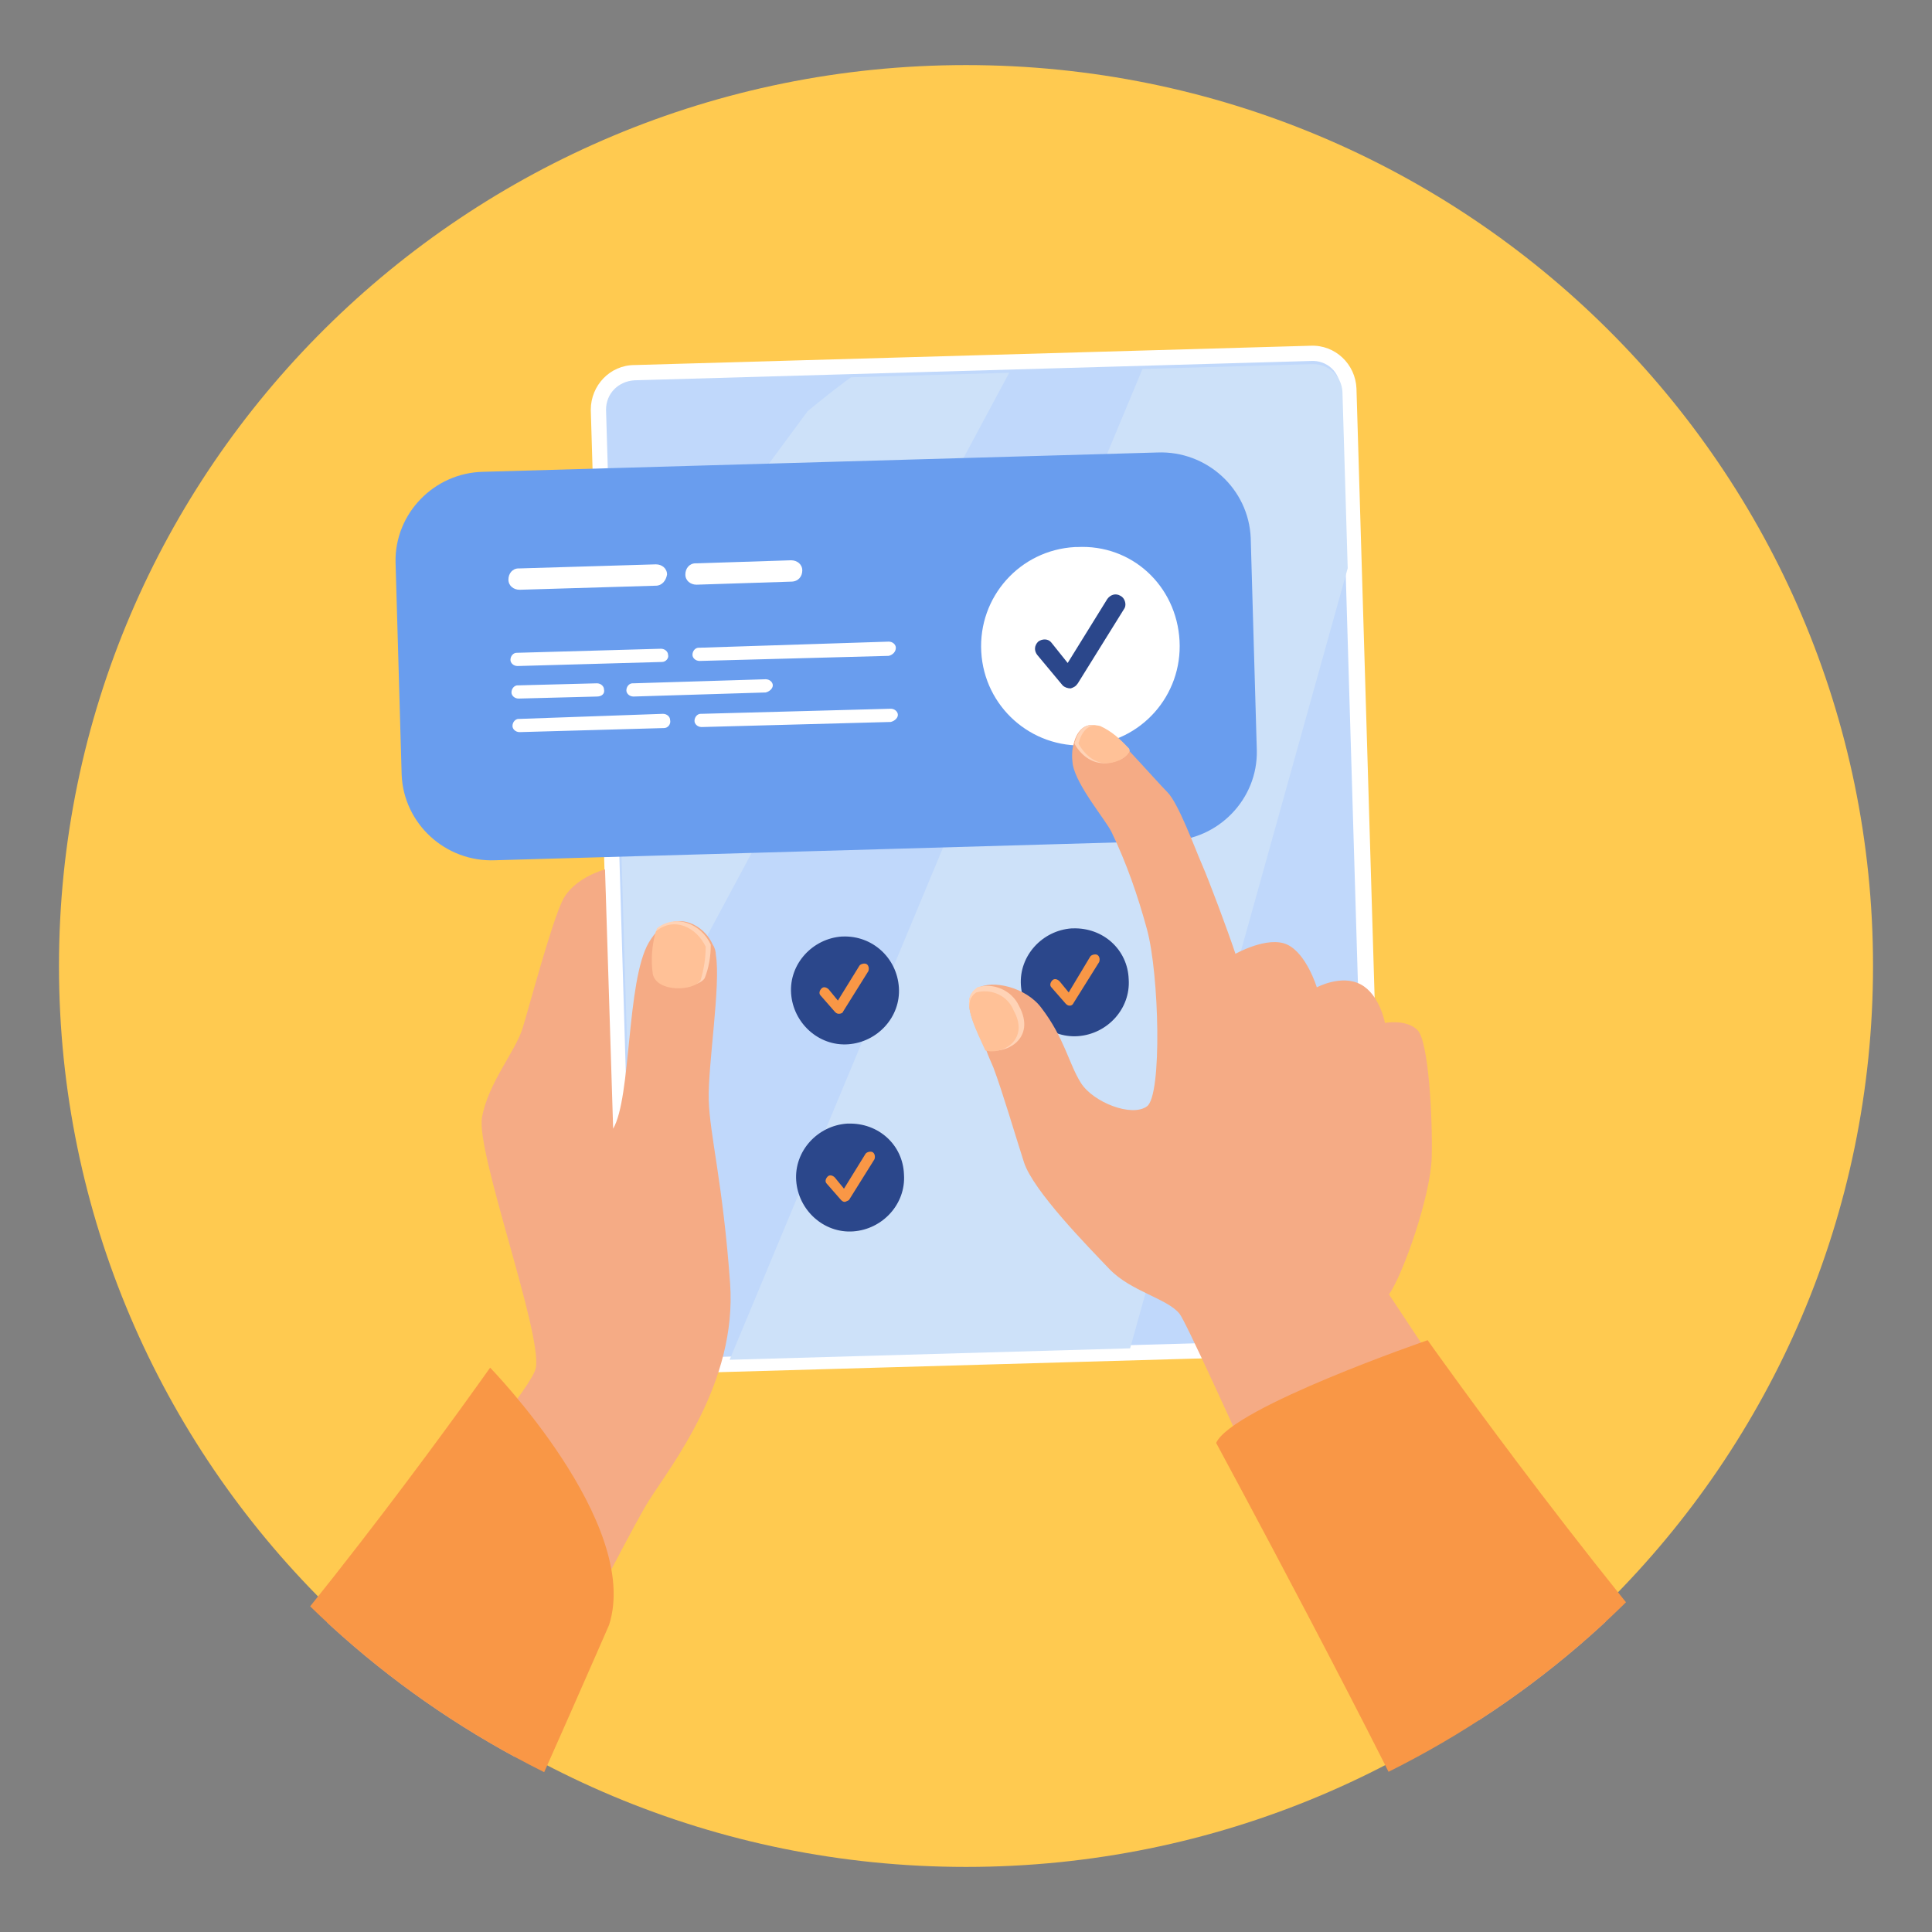 <?xml version="1.0" encoding="utf-8"?>
<!-- Generator: Adobe Illustrator 26.0.1, SVG Export Plug-In . SVG Version: 6.00 Build 0)  -->
<svg version="1.1" id="Layer_1" xmlns="http://www.w3.org/2000/svg" xmlns:xlink="http://www.w3.org/1999/xlink" x="0px" y="0px"
	 viewBox="0 0 190 190" style="enable-background:new 0 0 190 190;" xml:space="preserve">
<rect x="0" y="0" width="190" height="190" fill="#808080" stroke="none"/>
<style type="text/css">
	.st0{fill:#FFCA50;}
	.st1{clip-path:url(#SVGID_00000165944551586539613750000001217984813271739809_);}
	.st2{clip-path:url(#SVGID_00000063603627517062834720000004968794006009656229_);}
	.st3{fill:#FFFFFF;}
	.st4{fill:#C0D8FB;}
	.st5{clip-path:url(#SVGID_00000040546857664581135350000004709308492654008210_);}
	.st6{fill:#CDE1F9;}
	.st7{clip-path:url(#SVGID_00000139986518221832888580000001367217450771677091_);}
	.st8{fill:#F5AB85;}
	.st9{fill:#FFD3B6;}
	.st10{fill:#FFC197;}
	.st11{fill:#699DEE;}
	.st12{fill:#2B478B;}
	.st13{fill:#F99746;}
</style>
<path id="Path_742" class="st0" d="M95,6.4c49.3,0,89.2,39.7,89.2,88.6s-39.9,88.6-89.2,88.6S5.8,143.9,5.8,95
	C5.8,46,45.8,6.4,95,6.4z"/>
<g>
	<defs>
		<ellipse id="SVGID_1_" cx="95" cy="95.4" rx="91.1" ry="88.6"/>
	</defs>
	<clipPath id="SVGID_00000019653681140059765290000001359176902653054647_">
		<use xlink:href="#SVGID_1_"  style="overflow:visible;"/>
	</clipPath>
	<g id="Group_33" style="clip-path:url(#SVGID_00000019653681140059765290000001359176902653054647_);">
		<g>
			<g>
				<defs>
					<rect id="SVGID_00000094611618653629795400000013956947216372572607_" x="16.1" y="23.5" width="157.8" height="163.6"/>
				</defs>
				<clipPath id="SVGID_00000138543663967737141350000013378182834672764598_">
					<use xlink:href="#SVGID_00000094611618653629795400000013956947216372572607_"  style="overflow:visible;"/>
				</clipPath>
				<g id="Group_32" style="clip-path:url(#SVGID_00000138543663967737141350000013378182834672764598_);">
					<path id="Path_203" class="st3" d="M65.3,135.1c-2.4,0.1-4.4-1.8-4.5-4.2l-2.7-90.6c0-2.4,1.9-4.4,4.3-4.4l66.5-1.9
						c2.4-0.1,4.4,1.8,4.5,4.2l2.7,90.6c0,2.4-1.9,4.4-4.3,4.4L65.3,135.1z"/>
					<path id="Path_204" class="st4" d="M131.7,131.7l-66.5,1.9c-1.6,0.1-2.9-1.1-2.9-2.7l-2.7-90.6c0-1.6,1.2-2.8,2.8-2.9l0,0
						l66.5-1.9c1.6-0.1,2.9,1.1,2.9,2.7l2.7,90.6C134.5,130.4,133.2,131.7,131.7,131.7L131.7,131.7"/>
				</g>
			</g>
		</g>
	</g>
	
		<g id="Group_35" transform="translate(43.72 12.307)" style="clip-path:url(#SVGID_00000019653681140059765290000001359176902653054647_);">
		<g>
			<g>
				<defs>
					<path id="SVGID_00000147216424122027505700000005479351754738869413_" d="M85.4,23.5l-66.5,1.9c-1.6,0-2.8,1.3-2.8,2.9l0,0
						l2.7,90.6c0.1,1.6,1.4,2.8,2.9,2.7l66.5-1.9c1.6,0,2.8-1.3,2.8-2.9l0,0l-2.7-90.6C88.2,24.7,87,23.5,85.4,23.5L85.4,23.5"/>
				</defs>
				<clipPath id="SVGID_00000050656809490129046300000003531739839287743892_">
					<use xlink:href="#SVGID_00000147216424122027505700000005479351754738869413_"  style="overflow:visible;"/>
				</clipPath>
				<g id="Group_34" style="clip-path:url(#SVGID_00000050656809490129046300000003531739839287743892_);">
					<path id="Path_205" class="st6" d="M0.3,76.1l43.4-58.8l16.9-2.4L6.1,116.5L0.3,76.1z"/>
					<path id="Path_206" class="st6" d="M25,128.7L74,11.1l22.9,3.5L61.7,140.8L25,128.7z"/>
				</g>
			</g>
		</g>
	</g>
	<g id="Group_37" style="clip-path:url(#SVGID_00000019653681140059765290000001359176902653054647_);">
		<g>
			<g>
				<defs>
					<rect id="SVGID_00000029021065686132158880000008719621735428769470_" x="16.1" y="23.5" width="157.8" height="163.6"/>
				</defs>
				<clipPath id="SVGID_00000072980628255151280410000018435907530283841701_">
					<use xlink:href="#SVGID_00000029021065686132158880000008719621735428769470_"  style="overflow:visible;"/>
				</clipPath>
				<g id="Group_36" style="clip-path:url(#SVGID_00000072980628255151280410000018435907530283841701_);">
					<path id="Path_208" class="st8" d="M63.8,147.6c-2.2,3.4-18.6,35.9-18.6,35.9c-22.7-2.2-20.4-15.8-20.4-15.8
						s27.3-29.7,27.9-33.2s-5.9-21.2-5.3-24.6s3.3-6.5,4-8.8s2.8-10.2,3.9-12.5s4.2-3.1,4.2-3.1l0.8,25.5c1.8-3.1,1.3-14.5,3.5-18.3
						c0.3-0.5,0.6-0.9,1-1.3l0,0c1.9-1.7,4.4-0.5,5.3,1.5c0.2,0.3,0.3,0.7,0.3,1c0.5,3-0.8,10.9-0.7,14.3s1.4,8.2,2.1,18
						S66,144.1,63.8,147.6"/>
					<path id="Path_209" class="st9" d="M69.9,92.9L69.9,92.9c0,1.2-0.2,2.3-0.6,3.3c-0.7,1.1-4.6,1.3-5-0.6
						c-0.2-1.4-0.1-2.9,0.3-4.3l0,0C66.5,89.8,69,90.9,69.9,92.9"/>
					<path id="Path_210" class="st10" d="M69.4,93.1L69.4,93.1c0,1.2-0.2,2.3-0.5,3.3c-0.7,1.1-4.3,1.2-4.7-0.6
						c-0.2-1.4-0.1-2.8,0.3-4.2l0,0C66.3,90.1,68.5,91.2,69.4,93.1"/>
					<path id="Path_211" class="st11" d="M48.7,84.6l66.3-1.9c4.8-0.1,8.7-4.1,8.6-8.9l0,0L123,52.9c-0.2-4.8-4.3-8.6-9.2-8.4
						l-66.3,1.9c-4.8,0.1-8.7,4.1-8.6,8.9l0,0l0.6,20.9C39.7,81,43.8,84.8,48.7,84.6"/>
					<path id="Path_212" class="st3" d="M64.5,57.6L51.1,58c-0.6,0-1.1-0.4-1.1-1s0.4-1.1,1-1.1h0.1l13.4-0.4c0.6,0,1.1,0.4,1.1,1
						l0,0C65.5,57.1,65.1,57.6,64.5,57.6"/>
					<path id="Path_213" class="st3" d="M65.1,65.1l-14.2,0.4c-0.4,0-0.7-0.3-0.7-0.6c0-0.4,0.3-0.7,0.6-0.7l0,0L65,63.8
						c0.4,0,0.7,0.3,0.7,0.6C65.8,64.7,65.5,65.1,65.1,65.1L65.1,65.1"/>
					<path id="Path_214" class="st3" d="M58.7,68.5L51,68.7c-0.4,0-0.7-0.3-0.7-0.6c0-0.4,0.3-0.7,0.6-0.7c0,0,0,0,0.1,0l7.7-0.2
						c0.4,0,0.7,0.3,0.7,0.6C59.5,68.2,59.2,68.5,58.7,68.5C58.8,68.5,58.8,68.5,58.7,68.5"/>
					<path id="Path_215" class="st3" d="M75.3,68.1l-13,0.4c-0.4,0-0.7-0.3-0.7-0.6c0-0.4,0.3-0.7,0.6-0.7c0,0,0,0,0.1,0l13-0.4
						c0.4,0,0.7,0.3,0.7,0.6C76,67.7,75.7,68,75.3,68.1L75.3,68.1"/>
					<path id="Path_216" class="st3" d="M87.4,64.5L68.8,65c-0.4,0-0.7-0.3-0.7-0.6c0-0.4,0.3-0.7,0.6-0.7c0,0,0,0,0.1,0l18.6-0.6
						c0.4,0,0.7,0.3,0.7,0.6C88.1,64.1,87.8,64.4,87.4,64.5L87.4,64.5"/>
					<path id="Path_217" class="st3" d="M65.3,71.6L51.1,72c-0.4,0-0.7-0.3-0.7-0.6c0-0.4,0.3-0.7,0.6-0.7c0,0,0,0,0.1,0l14.1-0.5
						c0.4,0,0.7,0.3,0.7,0.6C66,71.2,65.7,71.6,65.3,71.6L65.3,71.6"/>
					<path id="Path_218" class="st3" d="M87.6,71L69,71.5c-0.4,0-0.7-0.3-0.7-0.6c0-0.4,0.3-0.7,0.6-0.7c0,0,0,0,0.1,0l18.6-0.5
						c0.4,0,0.7,0.3,0.7,0.6C88.3,70.6,88,70.9,87.6,71L87.6,71"/>
					<path id="Path_219" class="st3" d="M77.8,57.2l-9.3,0.3c-0.6,0-1.1-0.4-1.1-1s0.4-1.1,1-1.1h0.1l9.3-0.3c0.6,0,1.1,0.4,1.1,1
						S78.5,57.2,77.8,57.2C77.9,57.2,77.9,57.2,77.8,57.2"/>
					<path id="Path_220" class="st3" d="M116,63c0.3,5.4-3.8,10-9.2,10.3c-5.4,0.3-10-3.8-10.3-9.2s3.8-10,9.2-10.3
						c0.1,0,0.2,0,0.2,0C111.3,53.5,115.7,57.6,116,63C116,62.9,116,62.9,116,63"/>
					<path id="Path_221" class="st12" d="M108.9,58.9c0.3-0.4,0.8-0.6,1.3-0.3c0.4,0.2,0.6,0.8,0.4,1.2l0,0l-4.6,7.4
						c-0.2,0.3-0.4,0.4-0.7,0.5l0,0c-0.3,0-0.6-0.1-0.8-0.3l-2.5-3c-0.3-0.4-0.3-0.9,0.1-1.3l0,0c0.4-0.3,1-0.3,1.3,0.1l1.6,2"/>
					<path id="Path_222" class="st12" d="M88.4,97.1c0.2,2.9-2.1,5.4-5,5.6s-5.4-2.1-5.6-5s2.1-5.4,5-5.6h0.1
						C85.8,92,88.2,94.2,88.4,97.1C88.4,97,88.4,97.1,88.4,97.1"/>
					<path id="Path_223" class="st13" d="M82.5,99.7c-0.2,0-0.3-0.1-0.4-0.2l-1.4-1.6c-0.2-0.2-0.1-0.5,0.1-0.7l0,0
						c0.2-0.2,0.5-0.1,0.7,0.1l0.9,1.1l2.1-3.4c0.1-0.2,0.5-0.3,0.7-0.2c0.2,0.1,0.3,0.4,0.2,0.7l0,0l-2.5,4
						C82.9,99.6,82.7,99.7,82.5,99.7L82.5,99.7z"/>
					<path id="Path_224" class="st12" d="M111,96.3c0.2,2.9-2.1,5.4-5,5.6s-5.4-2.1-5.6-5s2.1-5.4,5-5.6h0.1
						C108.5,91.2,110.9,93.4,111,96.3L111,96.3"/>
					<path id="Path_225" class="st13" d="M105.2,98.9c-0.2,0-0.3-0.1-0.4-0.2l-1.4-1.6c-0.2-0.2-0.1-0.5,0.1-0.7l0,0
						c0.2-0.2,0.5-0.1,0.7,0.1l0.9,1.1l2.1-3.5c0.1-0.2,0.5-0.3,0.7-0.2c0.2,0.1,0.3,0.4,0.2,0.7l0,0l-2.5,4
						C105.5,98.8,105.4,98.9,105.2,98.9L105.2,98.9z"/>
					<path id="Path_226" class="st12" d="M88.9,115.5c0.2,2.9-2.1,5.4-5,5.6s-5.4-2.1-5.6-5s2.1-5.4,5-5.6h0.1
						C86.4,110.4,88.8,112.6,88.9,115.5L88.9,115.5"/>
					<path id="Path_227" class="st13" d="M83.1,118.2c-0.2,0-0.3-0.1-0.4-0.2l-1.4-1.6c-0.2-0.2-0.1-0.5,0.1-0.7l0,0
						c0.2-0.2,0.5-0.1,0.7,0.1l0.9,1.1l2.1-3.4c0.1-0.2,0.5-0.3,0.7-0.2c0.2,0.1,0.3,0.4,0.2,0.7l0,0l-2.5,4
						C83.4,118.1,83.3,118.1,83.1,118.2L83.1,118.2z"/>
					<path id="Path_228" class="st12" d="M120.1,114.7c0.2,2.9-2.1,5.4-5,5.6s-5.4-2.1-5.6-5s2.1-5.4,5-5.6h0.1
						C117.6,109.6,120,111.9,120.1,114.7L120.1,114.7"/>
					<path id="Path_229" class="st13" d="M114.3,117.4c-0.2,0-0.3-0.1-0.4-0.2l-1.4-1.6c-0.2-0.2-0.1-0.5,0.1-0.7l0,0
						c0.2-0.2,0.5-0.1,0.7,0.1l0.9,1.1l2.1-3.4c0.1-0.2,0.5-0.3,0.7-0.2c0.2,0.1,0.3,0.4,0.2,0.7l0,0l-2.5,4
						C114.6,117.3,114.5,117.4,114.3,117.4L114.3,117.4z"/>
					<path id="Path_230" class="st8" d="M158,159.6c-1.8,4.2-13,12.9-23.4,10.4c0,0-17.4-39.3-18.6-40.8c-1.2-1.5-4.8-2.2-6.9-4.4
						s-7.5-7.7-8.4-10.5s-2.1-6.9-3-9.3c-0.2-0.5-0.5-1.1-0.7-1.7l0,0c-1-2.1-2.3-4.5-1.4-5.6c0.1-0.2,0.3-0.3,0.5-0.5l0,0
						c1.5-0.9,4.8-0.1,6.3,1.9c2.3,3,2.7,5.5,3.9,7.4s5,3.4,6.5,2.3s1.2-13,0-17.4c-0.9-3.3-2-6.5-3.5-9.6c-0.6-1.2-3.4-4.5-3.8-6.6
						c-0.1-0.7-0.1-1.4,0.1-2.1c0.3-1.2,1.1-2.1,2.3-1.7c1.2,0.6,2.3,1.4,3.2,2.5c1.5,1.6,3.1,3.4,3.7,4c1.1,1.1,2.7,5.5,3.4,7.1
						s2.5,6.4,3.3,8.8c0,0,3.2-1.8,5.1-0.9c1.9,0.9,2.9,4.2,2.9,4.2s2.4-1.3,4.3-0.3c1.9,1,2.4,3.8,2.4,3.8s2.1-0.4,3.2,0.7
						c1.1,1.1,1.5,8.7,1.4,12.5s-2.8,11.5-4.2,13.5L158,159.6z"/>
					<path id="Path_231" class="st9" d="M111,73.6c0.1,0.1,0.1,0.3,0,0.4c-0.3,0.4-0.7,0.7-1.1,0.8c-2.1,0.8-3.5-0.4-4.2-1.6
						c0-0.1-0.1-0.2,0-0.2c0.3-1.2,1.1-2,2.3-1.6C109.1,71.9,110.1,72.7,111,73.6"/>
					<path id="Path_232" class="st10" d="M111,73.6c0.1,0.1,0.1,0.3,0,0.4c-0.2,0.4-0.6,0.6-1,0.8c-1.9,0.8-3.2-0.4-3.9-1.6
						c0-0.1-0.1-0.2,0-0.2c0.3-1.1,1-1.9,2.1-1.6C109.3,71.9,110.2,72.7,111,73.6"/>
					<path id="Path_233" class="st9" d="M97,103.2L97,103.2c-1-2.1-2.3-4.5-1.4-5.6c0.1-0.2,0.3-0.3,0.5-0.5l0,0
						c1.6-0.5,3.4,0.3,4.1,1.8C102,102.2,98.8,103.8,97,103.2"/>
					<path id="Path_234" class="st10" d="M96.9,103.3L96.9,103.3c-0.9-2-2.1-4.3-1.3-5.3c0.1-0.2,0.3-0.3,0.4-0.4l0,0
						c1.5-0.4,3.1,0.3,3.7,1.8C101.3,102.3,98.5,103.8,96.9,103.3"/>
					<path id="Path_235" class="st13" d="M59.9,159.8c0,0-6,13.8-12.1,27.2l-31.7-12.3C31,159,48.2,134.5,48.2,134.5
						S63.1,149.8,59.9,159.8"/>
					<path id="Path_236" class="st13" d="M119.6,141.9c0,0,16.6,30.7,22.7,44.2l31.6-12.3c-14.9-15.7-33.5-42-33.5-42
						S121.2,138.4,119.6,141.9"/>
				</g>
			</g>
		</g>
	</g>
</g>
</svg>
